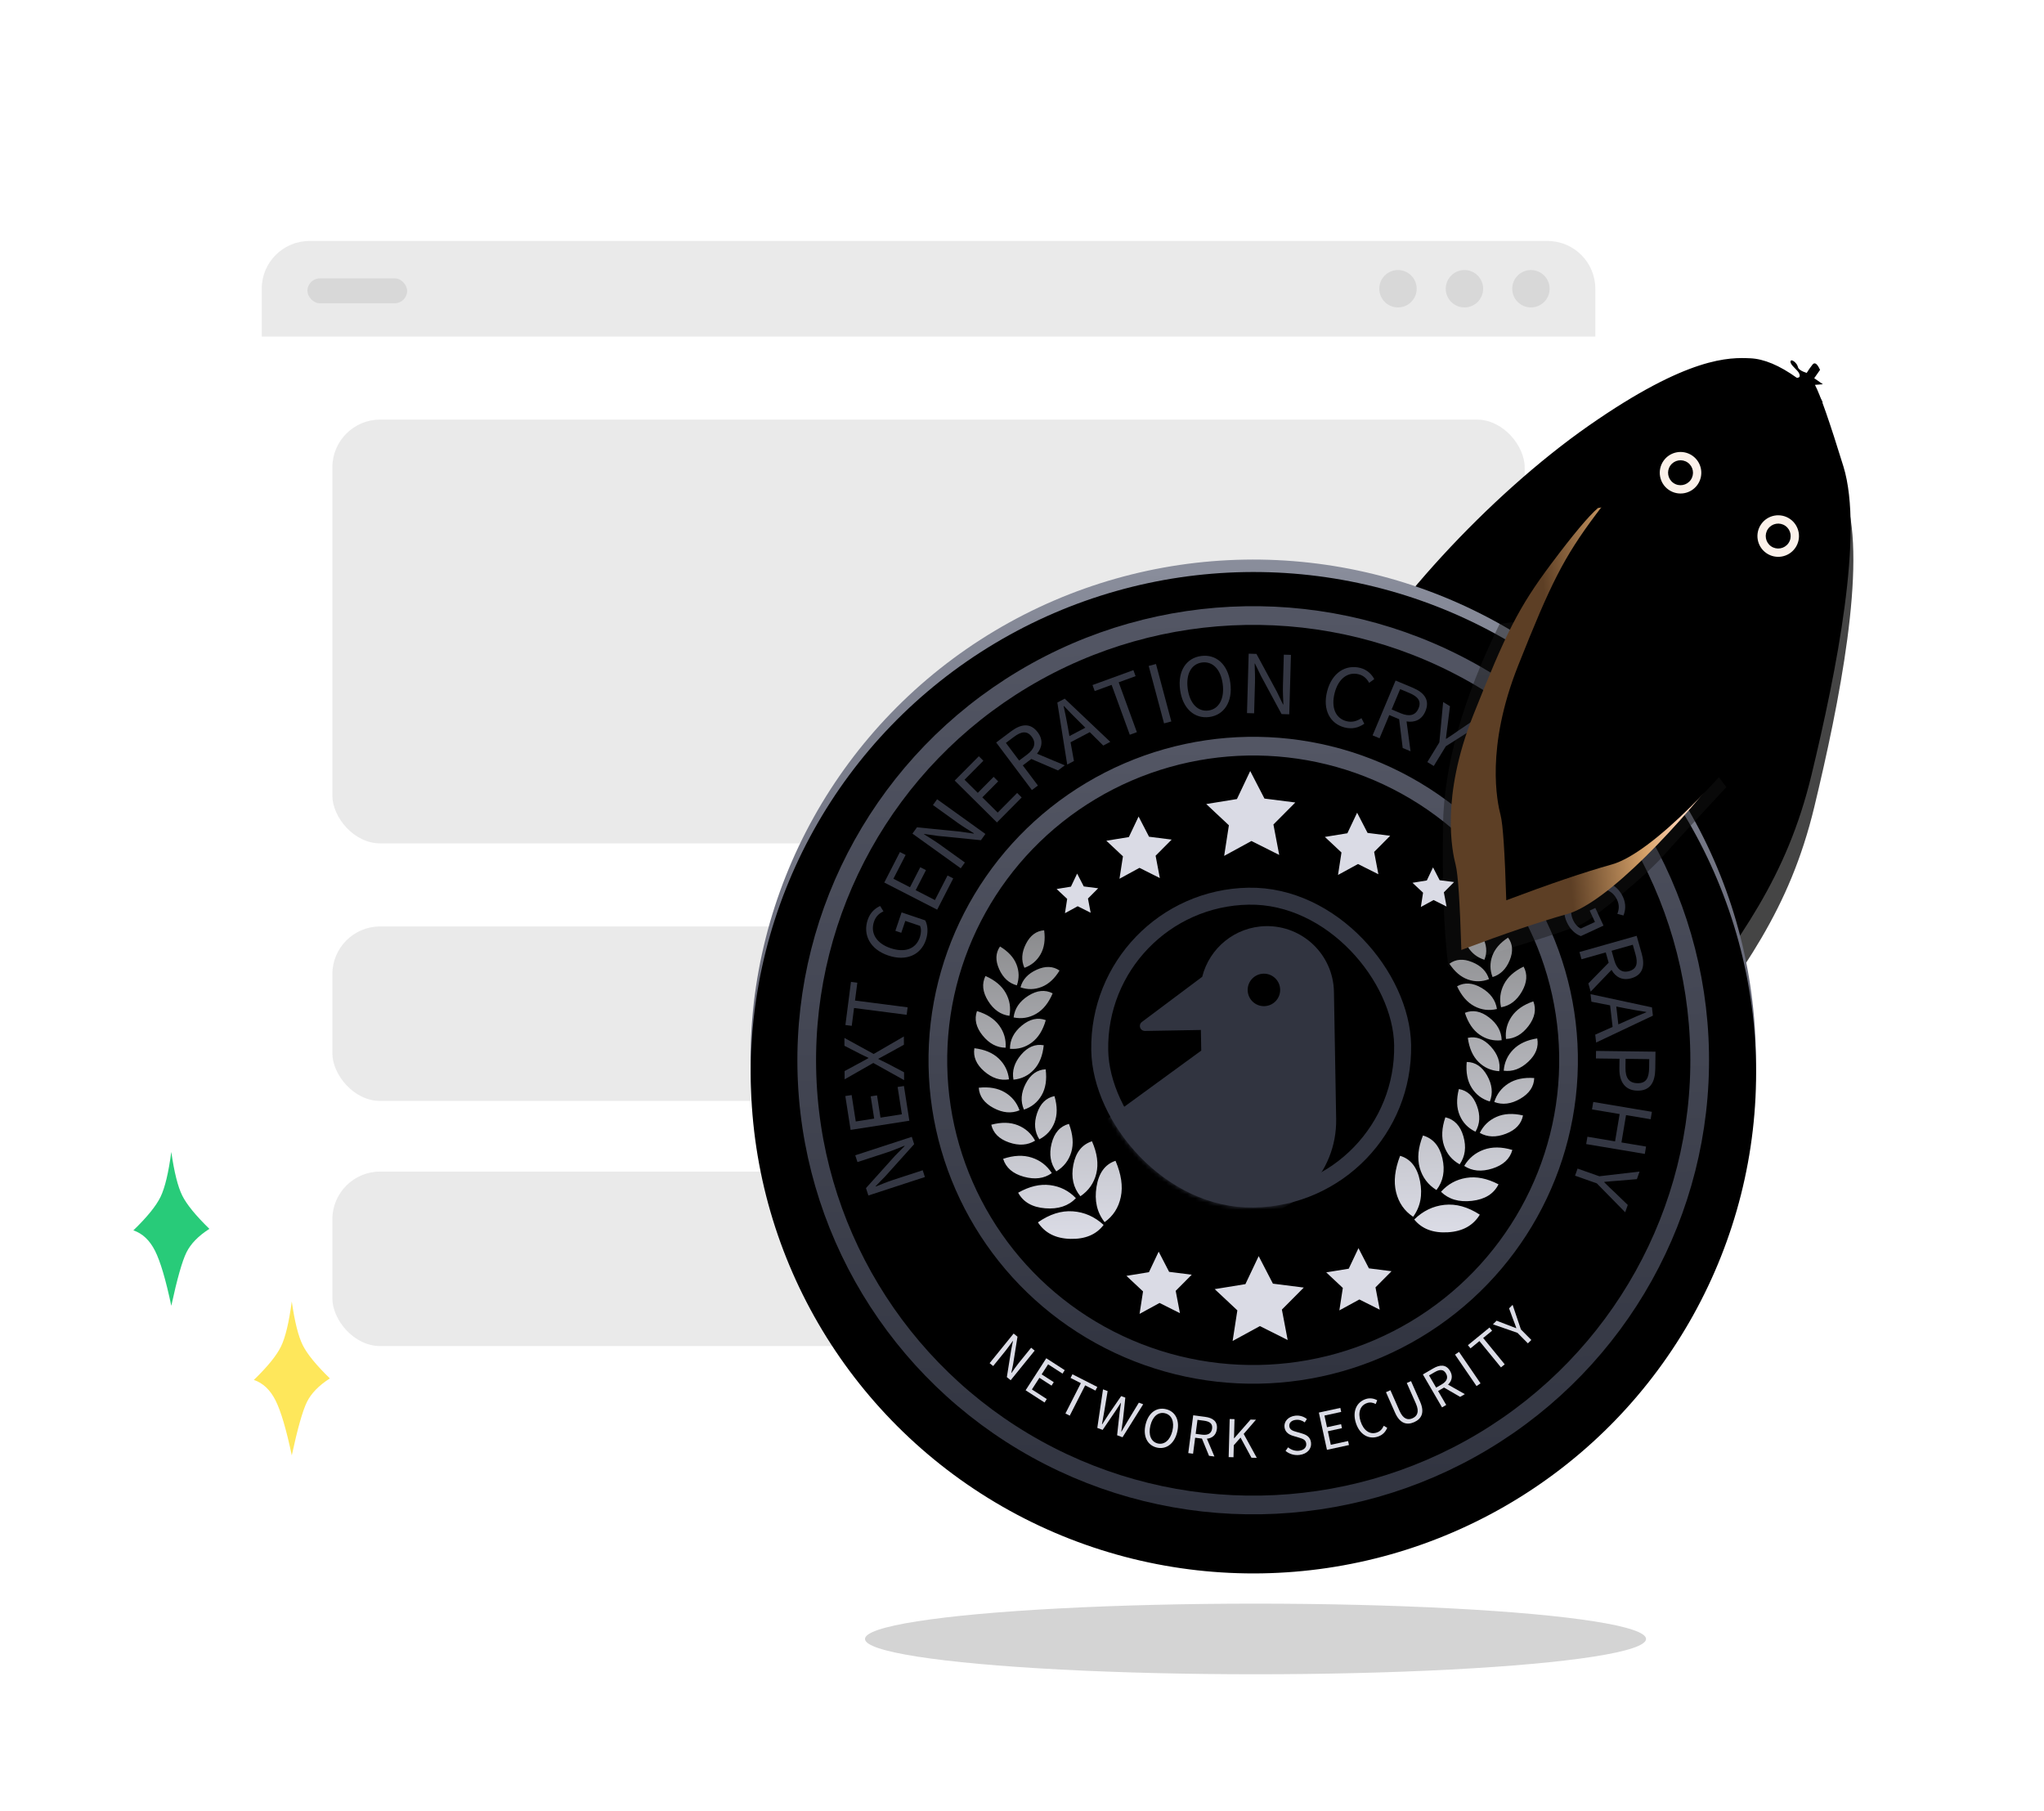 <?xml version="1.0" encoding="UTF-8"?>
<svg width="492px" height="436px" viewBox="0 0 492 436" version="1.1" xmlns="http://www.w3.org/2000/svg" xmlns:xlink="http://www.w3.org/1999/xlink">
    <title>编组 9</title>
    <defs>
        <linearGradient x1="51.463%" y1="3.553%" x2="49.554%" y2="98.487%" id="linearGradient-1">
            <stop stop-color="#454545" offset="0%"></stop>
            <stop stop-color="#131313" offset="52.914%"></stop>
            <stop stop-color="#0A0A0A" offset="100%"></stop>
        </linearGradient>
        <linearGradient x1="51.721%" y1="3.553%" x2="49.476%" y2="98.487%" id="linearGradient-2">
            <stop stop-color="#454545" offset="0%"></stop>
            <stop stop-color="#131313" offset="52.914%"></stop>
            <stop stop-color="#0A0A0A" offset="100%"></stop>
        </linearGradient>
        <linearGradient x1="60.631%" y1="29.055%" x2="35.673%" y2="46.655%" id="linearGradient-3">
            <stop stop-color="#454545" offset="0%"></stop>
            <stop stop-color="#131313" offset="52.914%"></stop>
            <stop stop-color="#0A0A0A" offset="100%"></stop>
        </linearGradient>
        <path d="M204.618,0.629 C203.193,-0.21 202.455,-0.21 202.404,0.629 C202.353,1.468 202.353,2.284 202.404,3.078 C201.092,3.491 200.224,3.491 199.8,3.078 C199.165,2.459 197.215,2.317 197.648,3.078 C198.08,3.84 200.277,3.685 201.102,4.291 C201.652,4.694 201.652,5.066 201.102,5.405 C195.979,5.353 192.031,6.211 189.259,7.981 C185.1,10.635 176.791,16.028 166.717,43.553 C156.643,71.078 151.644,109.206 154.916,131.58 C158.188,153.953 162.801,173.739 169.667,180.922 C176.534,188.105 180.864,187.828 183.363,187.46 C185.862,187.091 191.609,187.145 193.691,187.46 C195.773,187.775 204.191,188.749 205.683,188.399 C207.176,188.049 206.239,192.026 207.159,193.436 C207.772,194.377 208.58,195.094 209.583,195.587 L209.583,192.374 C211.588,194.775 213.253,195.846 214.576,195.587 C216.561,195.199 213.21,191.877 213.361,191.246 C213.512,190.615 218.316,193.686 219.609,192.374 C220.471,191.5 221.081,190.174 221.441,188.399 C218.838,188.604 216.999,188.291 215.926,187.46 C214.853,186.629 214.403,185.777 214.576,184.906 C221.316,183.738 225.092,183.331 225.903,183.688 C227.119,184.222 243.501,185.293 247.022,184.906 C250.543,184.519 266.354,174.735 266.791,149.144 C267.228,123.552 268.221,105.507 258.829,81.611 C249.436,57.716 235.855,26.784 222.553,16.443 C213.684,9.549 208.061,5.498 205.683,4.291 L207.159,3.078 L204.618,3.078 L204.618,0.629 Z" id="path-4"></path>
        <filter x="-11.9%" y="-6.9%" width="123.9%" height="113.8%" filterUnits="objectBoundingBox" id="filter-5">
            <feGaussianBlur stdDeviation="10.5" in="SourceAlpha" result="shadowBlurInner1"></feGaussianBlur>
            <feOffset dx="-5" dy="-6" in="shadowBlurInner1" result="shadowOffsetInner1"></feOffset>
            <feComposite in="shadowOffsetInner1" in2="SourceAlpha" operator="arithmetic" k2="-1" k3="1" result="shadowInnerInner1"></feComposite>
            <feColorMatrix values="0 0 0 0 1   0 0 0 0 1   0 0 0 0 1  0 0 0 0.196 0" type="matrix" in="shadowInnerInner1"></feColorMatrix>
        </filter>
        <linearGradient x1="50%" y1="0%" x2="50%" y2="100%" id="linearGradient-6">
            <stop stop-color="#8A8E9C" offset="0%"></stop>
            <stop stop-color="#3D3D4D" offset="100%"></stop>
        </linearGradient>
        <ellipse id="path-7" cx="121" cy="120.522" rx="121" ry="120.522"></ellipse>
        <filter x="-1.0%" y="-1.0%" width="102.1%" height="102.1%" filterUnits="objectBoundingBox" id="filter-8">
            <feGaussianBlur stdDeviation="1" in="SourceAlpha" result="shadowBlurInner1"></feGaussianBlur>
            <feOffset dx="0" dy="3" in="shadowBlurInner1" result="shadowOffsetInner1"></feOffset>
            <feComposite in="shadowOffsetInner1" in2="SourceAlpha" operator="arithmetic" k2="-1" k3="1" result="shadowInnerInner1"></feComposite>
            <feColorMatrix values="0 0 0 0 1   0 0 0 0 1   0 0 0 0 1  0 0 0 0.5 0" type="matrix" in="shadowInnerInner1"></feColorMatrix>
        </filter>
        <linearGradient x1="50%" y1="0%" x2="50%" y2="100%" id="linearGradient-9">
            <stop stop-color="#535664" offset="0%"></stop>
            <stop stop-color="#313440" offset="100%"></stop>
        </linearGradient>
        <linearGradient x1="50%" y1="0%" x2="50%" y2="100%" id="linearGradient-10">
            <stop stop-color="#535664" offset="0%"></stop>
            <stop stop-color="#313440" offset="100%"></stop>
        </linearGradient>
        <linearGradient x1="50%" y1="0%" x2="50%" y2="100%" id="linearGradient-11">
            <stop stop-color="#EFF0F4" stop-opacity="0.579" offset="0%"></stop>
            <stop stop-color="#DBDCE6" offset="100%"></stop>
        </linearGradient>
        <rect id="path-12" x="0" y="0" width="77" height="77" rx="38.4"></rect>
        <linearGradient x1="58.648%" y1="27.894%" x2="42.004%" y2="54.372%" id="linearGradient-14">
            <stop stop-color="#FFD5B9" offset="0%"></stop>
            <stop stop-color="#D8A36A" offset="33.944%"></stop>
            <stop stop-color="#5D3F25" offset="100%"></stop>
        </linearGradient>
        <path d="M174.898,52.545 C183.037,44.073 191.861,39.89 201.369,39.995 C210.877,40.101 218.701,42.736 224.842,47.902 C232.561,58.432 236.181,70.276 235.699,83.434 C234.977,103.17 231.305,129.032 224.842,136.9 C220.533,142.145 215.244,149.355 208.976,158.53 C202.103,149.326 197.823,144.004 196.134,142.563 C193.6,140.401 183.84,131.38 178.931,110.677 C174.022,89.975 172.966,83.128 173.385,69.967 C173.664,61.192 174.169,55.385 174.898,52.545 Z" id="path-15"></path>
        <filter x="-17.6%" y="-9.3%" width="135.2%" height="118.6%" filterUnits="objectBoundingBox" id="filter-16">
            <feGaussianBlur stdDeviation="3" in="SourceAlpha" result="shadowBlurInner1"></feGaussianBlur>
            <feOffset dx="2" dy="-16" in="shadowBlurInner1" result="shadowOffsetInner1"></feOffset>
            <feComposite in="shadowOffsetInner1" in2="SourceAlpha" operator="arithmetic" k2="-1" k3="1" result="shadowInnerInner1"></feComposite>
            <feColorMatrix values="0 0 0 0 0.4   0 0 0 0 0.263   0 0 0 0 0.142  0 0 0 1 0" type="matrix" in="shadowInnerInner1"></feColorMatrix>
        </filter>
    </defs>
    <g id="页面-1" stroke="none" stroke-width="1" fill="none" fill-rule="evenodd">
        <g id="画板备份-9" transform="translate(-818, -1402)">
            <g id="编组-23" transform="translate(818, 1380.93)">
                <g id="编组-9" transform="translate(32.102, 0)">
                    <rect id="矩形" fill="#FFFFFF" x="30.898" y="79.07" width="321" height="308" rx="11.5"></rect>
                    <rect id="矩形" fill="#EAEAEA" x="47.898" y="122.07" width="287" height="102" rx="11.5"></rect>
                    <rect id="矩形" fill="#EAEAEA" x="47.898" y="244.07" width="287" height="42" rx="11.5"></rect>
                    <rect id="矩形" fill="#EAEAEA" x="47.898" y="303.07" width="287" height="42" rx="11.5"></rect>
                    <path d="M42.398,79.07 L340.398,79.07 C346.749,79.07 351.898,84.219 351.898,90.57 L351.898,102.07 L351.898,102.07 L30.898,102.07 L30.898,90.57 C30.898,84.219 36.047,79.07 42.398,79.07 Z" id="矩形" fill="#EAEAEA"></path>
                    <g id="编组-22" transform="translate(41.898, 86.07)" fill="#D8D8D8">
                        <circle id="椭圆形" cx="262.5" cy="4.5" r="4.5"></circle>
                        <circle id="椭圆形" cx="278.5" cy="4.5" r="4.5"></circle>
                        <circle id="椭圆形" cx="294.5" cy="4.5" r="4.5"></circle>
                        <rect id="矩形" x="0" y="2" width="24" height="6" rx="3"></rect>
                    </g>
                    <ellipse id="椭圆形" fill="#D4D4D4" cx="270.108" cy="415.57" rx="94" ry="8.5"></ellipse>
                    <g id="编组-8" transform="translate(277.204, 265.058) rotate(35) translate(-277.204, -265.058) translate(94.203, 69.621)">
                        <path d="M194.117,183.184 C194.013,185.927 194.013,188.437 194.117,190.714 C194.222,192.991 194.352,195.052 194.509,196.897 C193.992,197.82 193.862,198.499 194.117,198.931 C194.373,199.364 194.661,199.885 194.981,200.493 C195.251,206.023 195.435,208.904 195.531,209.136 C195.627,209.368 195.744,209.793 195.884,210.414 C195.168,210.736 194.579,210.85 194.117,210.757 C193.656,210.664 192.93,210.549 191.94,210.414 C190.504,211.134 189.813,211.84 189.868,212.532 C189.95,213.571 189.209,215.424 189.868,215.946 C190.526,216.467 191.301,216.874 191.048,215.946 C190.796,215.018 191.167,214.412 191.048,213.86 C190.929,213.308 191.161,212.959 191.568,212.532 C191.839,212.248 192.229,212.05 192.738,211.938 L193.201,212.532 C192.155,213.442 191.734,214.112 191.94,214.543 C192.249,215.19 192.49,216.247 192.738,216.463 C192.986,216.68 194.248,216.829 194.117,216.463 C193.987,216.098 193.005,215.05 193.201,214.543 C193.397,214.037 193.984,212.579 194.117,212.532 C194.251,212.486 195.35,211.876 195.531,211.938 C195.651,211.979 195.888,211.979 196.241,211.938 C196.13,213.369 196.011,214.237 195.884,214.543 C195.692,215.002 195.796,216.359 196.241,216.463 C196.686,216.568 197.638,216.651 197.688,216.463 C197.739,216.276 197.526,215.622 197.222,214.543 C196.918,213.464 196.953,211.894 197.688,211.938 C198.424,211.981 199.14,212.969 199.427,211.938 C199.715,210.907 199.315,209.751 198.512,209.635 C197.977,209.558 197.547,209.558 197.222,209.635 L197.688,199.935 C198.363,199.184 198.53,198.442 198.189,197.707 C197.848,196.972 197.421,196.395 196.906,195.976 C196.439,192.18 196.217,189.643 196.241,188.364 C196.265,187.086 196.265,185.165 196.241,182.6 L194.117,183.184 Z" id="路径-28" fill="url(#linearGradient-1)"></path>
                        <path d="M226.545,182.373 L228.169,184.658 C227.974,188.406 227.849,190.489 227.792,190.908 C227.735,191.327 227.61,192.213 227.415,193.564 L227.415,195.097 C226.607,196.062 226.195,196.771 226.178,197.224 C226.162,197.677 226.494,198.258 227.174,198.967 L227.415,207.666 L227.415,209.999 C225.939,211.009 225.384,211.702 225.752,212.078 C226.119,212.454 226.799,212.596 227.792,212.505 C228.755,213.432 229.206,214.09 229.147,214.481 C229.087,214.871 228.761,215.331 228.169,215.861 L227.397,216.557 C229.027,217.613 229.924,217.381 230.088,215.861 C230.252,214.341 230.109,213.222 229.659,212.505 C230.318,212.272 230.778,212.272 231.04,212.505 C231.434,212.856 232.265,213.546 232.214,214.035 C232.181,214.36 232.032,214.969 231.77,215.861 L231.04,216.557 C231.312,217.382 231.703,217.612 232.214,217.248 C232.981,216.701 233.865,215.091 233.638,214.481 C233.486,214.074 233.217,213.416 232.829,212.505 C233.681,212.451 234.28,212.797 234.628,213.543 C234.976,214.289 234.976,215.062 234.628,215.861 L234.628,217.248 C236.622,217.125 237.227,216.203 236.444,214.481 C235.661,212.759 235.055,211.788 234.628,211.569 L232.829,211.211 L231.209,211.569 C230.356,211.256 229.839,210.867 229.659,210.401 C229.479,209.934 229.479,206.378 229.659,199.731 C230.188,199.002 230.482,198.275 230.54,197.552 C230.598,196.828 230.305,196.01 229.659,195.097 C230.426,191.266 230.886,188.882 231.04,187.947 C231.271,186.543 230.799,184.141 232.214,183.308 C233.158,182.752 233.363,182.372 232.829,182.166 L226.545,182.373 Z" id="路径-29" fill="url(#linearGradient-2)"></path>
                        <g id="编组-7">
                            <g id="路径-30">
                                <use fill="url(#linearGradient-3)" fill-rule="evenodd" xlink:href="#path-4"></use>
                                <use fill="black" fill-opacity="1" filter="url(#filter-5)" xlink:href="#path-4"></use>
                            </g>
                            <g id="编组-30" transform="translate(183.001, 207.89) rotate(-36) translate(-183.001, -207.89) translate(51.957, 76.916)">
                                <g id="编组-19" transform="translate(9.516, 11.461)">
                                    <g id="椭圆形">
                                        <use fill="url(#linearGradient-6)" fill-rule="evenodd" xlink:href="#path-7"></use>
                                        <use fill="black" fill-opacity="1" filter="url(#filter-8)" xlink:href="#path-7"></use>
                                    </g>
                                    <g id="Network-Security" transform="translate(56.29, 180.473)" fill="#DBDCE6" fill-rule="nonzero">
                                        <path d="M0,11.84 L0.842,12.547 L3.937,8.861 C4.556,8.124 5.116,7.321 5.673,6.581 L5.711,6.613 L5.253,8.693 L4.088,15.272 L4.997,16.036 L10.897,9.009 L10.055,8.302 L6.984,11.959 C6.373,12.686 5.781,13.527 5.234,14.276 L5.186,14.236 L5.653,12.163 L6.819,5.585 L5.9,4.813 L0,11.84 Z" id="路径"></path>
                                        <polygon id="路径" points="8.548 18.518 13.055 21.539 13.605 20.718 10.064 18.345 11.922 15.573 14.808 17.507 15.358 16.687 12.472 14.753 14.072 12.364 17.499 14.661 18.049 13.84 13.656 10.897"></polygon>
                                        <polygon id="路径" points="18.035 24.269 19.062 24.814 22.9 17.582 25.351 18.883 25.814 18.01 19.884 14.864 19.422 15.736 21.873 17.037"></polygon>
                                        <path d="M25.643,27.871 L26.924,28.372 L30.205,23.723 C30.609,23.102 31.002,22.544 31.396,21.947 L31.443,21.965 C31.328,22.672 31.214,23.339 31.102,24.073 L30.381,29.724 L31.673,30.23 L36.785,22.377 L35.749,21.972 L33.031,26.278 C32.513,27.122 31.99,27.978 31.463,28.845 L31.405,28.823 C31.571,27.814 31.733,26.817 31.879,25.827 L32.513,20.706 L31.523,20.319 L28.526,24.515 C27.957,25.353 27.388,26.191 26.83,27.033 L26.783,27.015 C26.98,26.031 27.165,25.043 27.362,24.06 L28.287,19.053 L27.181,18.62 L25.643,27.871 Z" id="路径"></path>
                                        <path d="M39.865,32.849 C42.091,33.428 44.114,32.055 44.853,29.212 C45.593,26.369 44.482,24.234 42.256,23.655 C40.03,23.075 38.02,24.399 37.28,27.242 C36.541,30.085 37.639,32.269 39.865,32.849 Z M40.12,31.869 C38.523,31.453 37.854,29.755 38.43,27.541 C39.009,25.315 40.405,24.219 42.001,24.634 C43.586,25.047 44.283,26.687 43.704,28.913 C43.128,31.127 41.704,32.281 40.12,31.869 Z" id="形状"></path>
                                        <path d="M47.431,34.317 L48.581,34.488 L49.152,30.643 L50.784,30.885 L52.414,35.058 L53.712,35.25 L51.977,30.936 C53.258,30.823 54.199,30.104 54.408,28.694 C54.689,26.802 53.465,25.938 51.623,25.664 L48.779,25.242 L47.431,34.317 Z M49.29,29.716 L49.79,26.352 L51.31,26.578 C52.732,26.79 53.449,27.326 53.271,28.525 C53.096,29.7 52.233,30.153 50.811,29.941 L49.29,29.716 Z" id="形状"></path>
                                        <polygon id="路径" points="57.135 35.456 58.297 35.507 58.426 32.61 60.082 30.807 62.618 35.7 63.904 35.757 60.847 29.94 63.862 26.571 62.563 26.513 58.537 30.951 58.5 30.949 58.704 26.341 57.543 26.29"></polygon>
                                        <path d="M74.193,35.228 C76.095,35.029 77.169,33.76 77.018,32.318 C76.877,30.963 75.991,30.427 74.887,30.078 L73.523,29.655 C72.783,29.43 71.952,29.178 71.86,28.295 C71.774,27.474 72.391,26.882 73.423,26.774 C74.268,26.686 74.975,26.951 75.589,27.415 L76.121,26.618 C75.405,26.014 74.399,25.654 73.318,25.767 C71.664,25.94 70.552,27.087 70.699,28.492 C70.838,29.822 71.913,30.363 72.796,30.635 L74.173,31.07 C75.071,31.365 75.762,31.595 75.859,32.527 C75.952,33.422 75.294,34.095 74.1,34.219 C73.155,34.318 72.189,33.967 71.471,33.35 L70.856,34.206 C71.739,34.956 72.9,35.363 74.193,35.228 Z" id="路径"></path>
                                        <polygon id="路径" points="80.821 34.112 86.142 33.054 85.949 32.085 81.769 32.917 81.118 29.643 84.526 28.965 84.333 27.997 80.925 28.675 80.364 25.855 84.41 25.05 84.217 24.082 79.031 25.113"></polygon>
                                        <path d="M93.118,31.153 C94.253,30.802 94.973,30.083 95.418,29.069 L94.595,28.564 C94.222,29.347 93.703,29.912 92.867,30.17 C91.195,30.687 89.716,29.626 89.034,27.416 C88.359,25.231 89.037,23.53 90.697,23.017 C91.45,22.785 92.142,22.95 92.747,23.3 L93.123,22.399 C92.448,21.992 91.45,21.725 90.387,22.053 C88.165,22.739 87.036,24.972 87.91,27.803 C88.788,30.645 90.944,31.824 93.118,31.153 Z" id="路径"></path>
                                        <path d="M101.926,27.819 C103.654,27.091 104.579,25.617 103.434,22.898 L101.344,17.932 L100.318,18.364 L102.424,23.364 C103.282,25.403 102.662,26.41 101.533,26.886 C100.438,27.346 99.307,27.077 98.449,25.037 L96.344,20.037 L95.272,20.489 L97.363,25.454 C98.508,28.173 100.209,28.541 101.926,27.819 Z" id="路径"></path>
                                        <path d="M108.696,24.383 L109.711,23.817 L107.817,20.422 L109.258,19.618 L113.095,21.929 L114.242,21.29 L110.234,18.931 C111.18,18.06 111.486,16.915 110.792,15.671 C109.86,14.001 108.364,14.063 106.737,14.97 L104.226,16.371 L108.696,24.383 Z M107.361,19.603 L105.704,16.634 L107.047,15.885 C108.302,15.185 109.197,15.172 109.788,16.231 C110.366,17.268 109.959,18.154 108.703,18.854 L107.361,19.603 Z" id="形状"></path>
                                        <polygon id="路径" points="117.091 19.399 118.062 18.76 113.016 11.097 112.045 11.736"></polygon>
                                        <polygon id="路径" points="123.047 15.006 123.96 14.285 118.888 7.858 121.067 6.139 120.455 5.364 115.186 9.521 115.797 10.297 117.976 8.578"></polygon>
                                        <path d="M129.628,9.334 L130.468,8.531 L128.005,5.956 L126.112,0 L125.245,0.83 L126.184,3.529 C126.452,4.207 126.667,4.884 126.907,5.605 L126.871,5.64 C126.161,5.368 125.522,5.097 124.838,4.817 L122.192,3.75 L121.298,4.606 L127.165,6.76 L129.628,9.334 Z" id="路径"></path>
                                    </g>
                                    <ellipse id="椭圆形" stroke="url(#linearGradient-9)" stroke-width="4.5" cx="121" cy="120.522" rx="107.472" ry="107.047"></ellipse>
                                    <ellipse id="椭圆形" stroke="url(#linearGradient-10)" stroke-width="4.5" cx="121" cy="120.522" rx="75.907" ry="75.607"></ellipse>
                                    <g id="椭圆形-2" transform="translate(33.068, 32.938)"></g>
                                    <path d="M182.138,16.555 C172.956,34.434 168.132,50.519 167.665,64.81 C167.199,79.102 167.431,90.429 168.362,98.792 C187.667,93.483 198.502,90.226 200.869,89.022 C204.418,87.215 216.377,77.615 220.523,73.087 C223.287,70.069 228.451,64.63 236.014,56.771 C217.663,31.283 205.67,17.982 200.036,16.868 C194.401,15.753 188.435,15.649 182.138,16.555 Z" id="路径-37" fill-opacity="0.43" fill="#151515"></path>
                                </g>
                                <g id="编组-27" transform="translate(32.105, 34.113)">
                                    <ellipse id="椭圆形" transform="translate(98.411, 97.869) scale(-1, 1) translate(-98.411, -97.869) " cx="98.411" cy="97.869" rx="83.422" ry="83.093"></ellipse>
                                    <g id="Next-Generation-Cryp" fill="#343743" fill-rule="nonzero">
                                        <path d="M18.909,124.595 L18.405,122.954 L11.229,125.16 C9.794,125.601 8.38,126.179 7.024,126.677 L7.001,126.603 L9.363,124.265 L16.463,116.636 L15.919,114.865 L2.237,119.07 L2.741,120.71 L9.862,118.522 C11.278,118.086 12.767,117.486 14.117,116.969 L14.146,117.062 L11.778,119.381 L4.678,127.011 L5.228,128.8 L18.909,124.595 Z" id="路径"></path>
                                        <polygon id="路径" points="15.403 110.98 14.244 102.597 12.718 102.808 13.628 109.394 8.471 110.108 7.728 104.738 6.202 104.949 6.945 110.319 2.502 110.933 1.621 104.559 0.095 104.77 1.225 112.94"></polygon>
                                        <path d="M14.309,101.188 L14.332,99.296 L10.496,97.183 C9.779,96.804 9.062,96.424 8.209,96.005 L8.21,95.927 C9.074,95.469 9.8,95.088 10.526,94.726 L14.412,92.667 L14.436,90.678 L7.093,94.762 L0.121,90.778 L0.098,92.669 L3.74,94.624 C4.399,94.983 5,95.264 5.814,95.663 L5.814,95.741 C4.989,96.2 4.381,96.485 3.713,96.847 L0.024,98.753 L0,100.741 L6.969,96.926 L14.309,101.188 Z" id="路径"></path>
                                        <polygon id="路径" points="15.202 85.475 15.466 83.681 2.829 81.824 3.459 77.541 1.934 77.317 0.412 87.678 1.936 87.902 2.566 83.619"></polygon>
                                        <path d="M20.136,67.553 C20.786,65.735 20.657,64.011 20.066,62.827 L14.41,60.805 L12.835,65.211 L14.248,65.717 L15.266,62.871 L18.791,64.131 C19.097,64.841 19.056,65.883 18.714,66.837 C17.677,69.739 14.976,70.574 11.579,69.36 C8.219,68.159 6.756,65.647 7.721,62.948 C8.213,61.571 9.091,60.912 10.05,60.488 L9.277,59.176 C8.175,59.652 6.89,60.58 6.221,62.453 C4.947,66.015 6.659,69.568 11.011,71.124 C15.381,72.686 18.876,71.078 20.136,67.553 Z" id="路径"></path>
                                        <polygon id="路径" points="22.985 60.304 26.981 52.844 25.623 52.117 22.484 57.978 17.894 55.52 20.453 50.741 19.095 50.014 16.536 54.793 12.582 52.675 15.62 47.003 14.262 46.275 10.368 53.547"></polygon>
                                        <path d="M28.83,50.444 L29.855,49.068 L23.835,44.583 C22.63,43.686 21.329,42.887 20.125,42.087 L20.172,42.025 L23.454,42.548 L33.804,43.767 L34.911,42.281 L23.433,33.73 L22.408,35.106 L28.381,39.557 C29.57,40.442 30.934,41.288 32.149,42.072 L32.091,42.15 L28.821,41.611 L18.47,40.392 L17.352,41.893 L28.83,50.444 Z" id="路径"></path>
                                        <polygon id="路径" points="37.732 39.558 43.794 33.653 42.72 32.549 37.956 37.189 34.323 33.459 38.207 29.677 37.132 28.573 33.249 32.356 30.119 29.143 34.729 24.653 33.654 23.549 27.745 29.305"></polygon>
                                        <path d="M46.281,31.913 L47.75,30.849 L44.194,25.937 L46.279,24.427 L52.647,27.304 L54.305,26.104 L47.665,23.183 C48.97,21.661 49.235,19.832 47.932,18.031 C46.182,15.614 43.875,15.985 41.521,17.689 L37.888,20.318 L46.281,31.913 Z M43.336,24.752 L40.226,20.456 L42.169,19.049 C43.986,17.734 45.37,17.551 46.479,19.083 C47.565,20.584 47.096,22.031 45.279,23.346 L43.336,24.752 Z" id="形状"></path>
                                        <path d="M55.184,16.815 C54.908,15.142 54.631,13.556 54.276,11.856 L54.346,11.821 C55.51,13.09 56.614,14.281 57.813,15.488 L59.406,17.131 L55.542,19.081 L55.184,16.815 Z M54.887,25.921 L56.523,25.095 L55.791,20.571 L60.457,18.217 L63.643,21.501 L65.349,20.64 L54.566,10.05 L52.773,10.955 L54.887,25.921 Z" id="形状"></path>
                                        <polygon id="路径" points="70.076 19.011 71.791 18.419 67.625 6.345 71.717 4.933 71.215 3.477 61.316 6.892 61.818 8.349 65.911 6.937"></polygon>
                                        <polygon id="路径" points="78.368 16.423 80.128 15.985 76.675 2.095 74.915 2.532"></polygon>
                                        <path d="M89.27,15.081 C92.835,14.677 95.011,11.545 94.494,6.991 C93.978,2.438 91.164,-0.049 87.599,0.356 C84.034,0.76 81.849,3.815 82.365,8.368 C82.882,12.921 85.705,15.486 89.27,15.081 Z M89.092,13.512 C86.534,13.802 84.608,11.705 84.206,8.159 C83.801,4.594 85.219,2.215 87.777,1.925 C90.315,1.637 92.249,3.635 92.654,7.2 C93.056,10.746 91.63,13.224 89.092,13.512 Z" id="形状"></path>
                                        <path d="M98.373,14.298 L100.087,14.376 L100.43,6.877 C100.499,5.377 100.432,3.851 100.42,2.406 L100.498,2.41 L101.902,5.422 L106.691,14.679 L108.541,14.763 L109.195,0.465 L107.481,0.387 L107.141,7.828 C107.073,9.308 107.136,10.912 107.168,12.358 L107.07,12.354 L105.686,9.343 L100.897,0.086 L99.027,-4.54747351e-13 L98.373,14.298 Z" id="路径"></path>
                                        <path d="M121.787,18.156 C123.573,18.649 125.123,18.308 126.561,17.349 L125.903,15.994 C124.755,16.709 123.598,17.017 122.282,16.654 C119.65,15.929 118.597,13.292 119.556,9.814 C120.505,6.374 122.826,4.708 125.439,5.429 C126.623,5.755 127.394,6.554 127.895,7.522 L129.146,6.653 C128.601,5.552 127.513,4.362 125.84,3.901 C122.343,2.937 118.984,4.923 117.755,9.378 C116.521,13.852 118.366,17.213 121.787,18.156 Z" id="路径"></path>
                                        <path d="M128.508,20.182 L130.168,20.912 L132.61,15.362 L134.966,16.398 L135.701,23.347 L137.575,24.172 L136.741,16.966 C138.714,17.323 140.426,16.628 141.321,14.593 C142.523,11.862 141.037,10.058 138.378,8.888 L134.273,7.081 L128.508,20.182 Z M133.2,14.023 L135.336,9.168 L137.531,10.134 C139.584,11.038 140.441,12.139 139.679,13.871 C138.933,15.566 137.447,15.892 135.395,14.989 L133.2,14.023 Z" id="形状"></path>
                                        <path d="M141.57,26.837 L143.1,27.809 L146.081,23.119 L154.397,18.029 L152.817,17.025 L149.079,19.455 C148.152,20.114 147.207,20.692 146.204,21.325 L146.138,21.283 C146.285,20.106 146.457,19.037 146.626,17.897 L147.254,13.491 L145.625,12.455 L144.55,22.146 L141.57,26.837 Z" id="路径"></path>
                                        <path d="M148.213,31.329 L149.618,32.475 L153.205,28.078 L155.033,29.57 C157.466,31.554 160.001,31.81 161.911,29.468 C163.883,27.05 162.912,24.848 160.434,22.827 L157.26,20.238 L148.213,31.329 Z M154.13,26.945 L157.729,22.533 L159.315,23.827 C161.265,25.417 161.828,26.732 160.521,28.334 C159.227,29.92 157.726,29.879 155.777,28.289 L154.13,26.945 Z" id="形状"></path>
                                        <polygon id="路径" points="159.423 41.721 160.636 43.069 170.127 34.521 173.024 37.738 174.169 36.707 167.161 28.926 166.016 29.957 168.913 33.174"></polygon>
                                        <path d="M167.635,52.961 C169.61,55.957 173.388,56.479 177.214,53.957 C181.04,51.435 181.983,47.8 180.009,44.804 C178.034,41.809 174.321,41.243 170.495,43.765 C166.669,46.288 165.66,49.965 167.635,52.961 Z M168.954,52.092 C167.537,49.943 168.535,47.276 171.515,45.312 C174.51,43.337 177.273,43.525 178.69,45.674 C180.096,47.807 179.19,50.436 176.194,52.411 C173.215,54.375 170.36,54.225 168.954,52.092 Z" id="形状"></path>
                                        <path d="M174.483,65.985 C175.263,67.751 176.544,68.912 177.788,69.364 L183.282,66.936 L181.39,62.655 L180.016,63.262 L181.238,66.027 L177.814,67.54 C177.104,67.236 176.416,66.452 176.006,65.525 C174.761,62.707 176.144,60.241 179.444,58.782 C182.708,57.34 185.498,58.154 186.656,60.775 C187.248,62.113 187.065,63.196 186.661,64.163 L188.125,64.582 C188.597,63.478 188.889,61.92 188.085,60.101 C186.556,56.641 182.868,55.243 178.641,57.112 C174.396,58.988 172.969,62.561 174.483,65.985 Z" id="路径"></path>
                                        <path d="M177.382,73.193 L177.845,74.946 L183.708,73.395 L184.367,75.883 L179.392,80.79 L179.915,82.769 L185.029,77.624 C185.98,79.39 187.591,80.295 189.74,79.726 C192.624,78.963 193.109,76.677 192.366,73.868 L191.219,69.532 L177.382,73.193 Z M185.122,73.021 L190.25,71.664 L190.863,73.983 C191.437,76.151 191.11,77.508 189.281,77.992 C187.49,78.466 186.309,77.508 185.736,75.34 L185.122,73.021 Z" id="形状"></path>
                                        <path d="M188.257,86.947 C189.918,87.294 191.496,87.609 193.209,87.892 L193.217,87.97 C191.613,88.597 190.104,89.195 188.544,89.877 L186.437,90.769 L186.015,86.461 L188.257,86.947 Z M179.875,83.379 L180.053,85.203 L184.536,86.155 L185.045,91.356 L180.831,93.141 L181.017,95.043 L194.789,88.815 L194.593,86.816 L179.875,83.379 Z" id="形状"></path>
                                        <path d="M180.957,97.064 L180.902,98.877 L186.574,99.047 L186.504,101.406 C186.409,104.544 187.749,106.71 190.77,106.801 C193.889,106.895 195.045,104.783 195.14,101.587 L195.263,97.494 L180.957,97.064 Z M188.036,99.091 L193.728,99.262 L193.666,101.308 C193.591,103.823 192.89,105.07 190.824,105.008 C188.777,104.946 187.897,103.73 187.972,101.216 L188.036,99.091 Z" id="形状"></path>
                                        <polygon id="路径" points="180.074 109.338 179.742 111.121 186.376 112.354 185.157 118.911 178.524 117.678 178.196 119.442 192.268 122.057 192.596 120.293 186.691 119.196 187.909 112.639 193.814 113.736 194.146 111.953"></polygon>
                                        <path d="M176.017,125.301 L175.383,127 L180.59,128.942 L187.295,136.021 L187.949,134.267 L184.796,131.114 C183.959,130.344 183.198,129.54 182.37,128.69 L182.397,128.617 C183.579,128.516 184.661,128.462 185.811,128.391 L190.252,128.091 L190.927,126.282 L181.224,127.243 L176.017,125.301 Z" id="路径"></path>
                                    </g>
                                </g>
                                <g id="编组-28">
                                    <ellipse id="椭圆形" transform="translate(131.043, 130.974) rotate(-300) translate(-131.043, -130.974) " cx="131.043" cy="130.974" rx="95.81" ry="96"></ellipse>
                                    <path d="M86.465,167.581 C89.243,167.826 91.695,168.96 93.82,170.982 C92.024,173.272 89.35,174.346 85.798,174.202 C82.247,174.058 79.655,172.689 78.024,170.093 C80.873,168.173 83.686,167.335 86.465,167.581 Z M175.958,167.581 C178.737,167.335 181.551,168.173 184.399,170.093 C182.768,172.689 180.177,174.058 176.625,174.202 C173.073,174.346 170.399,173.272 168.603,170.982 C170.728,168.96 173.18,167.826 175.958,167.581 Z M165.468,155.6 C167.993,156.388 169.554,158.445 170.151,161.771 C170.749,165.097 170.148,167.946 168.348,170.318 C166.268,168.894 164.935,166.901 164.349,164.338 C163.763,161.775 164.136,158.862 165.468,155.6 Z M96.955,155.6 C98.287,158.862 98.66,161.775 98.074,164.338 C97.488,166.901 96.155,168.894 94.075,170.318 C92.275,167.946 91.674,165.097 92.272,161.771 C92.87,158.445 94.43,156.388 96.955,155.6 Z M81.104,161.182 C83.535,161.531 85.588,162.613 87.263,164.428 C85.446,166.27 82.975,167.04 79.85,166.738 C76.726,166.435 74.573,165.147 73.392,162.872 C76.102,161.396 78.673,160.833 81.104,161.182 Z M181.319,161.182 C183.751,160.833 186.321,161.396 189.031,162.872 C187.85,165.147 185.698,166.435 182.573,166.738 C179.448,167.04 176.978,166.27 175.161,164.428 C176.835,162.613 178.888,161.531 181.319,161.182 Z M171.052,150.802 C173.477,151.55 175.005,153.413 175.636,156.391 C176.267,159.369 175.745,161.9 174.07,163.984 C172.058,162.676 170.749,160.874 170.142,158.577 C169.536,156.28 169.839,153.688 171.052,150.802 Z M91.371,150.802 C92.584,153.688 92.887,156.28 92.281,158.577 C91.675,160.874 90.366,162.676 88.354,163.984 C86.678,161.9 86.156,159.369 86.787,156.391 C87.418,153.413 88.946,151.55 91.371,150.802 Z M185.6,154.485 C187.63,153.781 189.932,153.838 192.507,154.655 C191.874,156.805 190.241,158.269 187.608,159.049 C184.975,159.828 182.724,159.578 180.854,158.298 C181.988,156.46 183.57,155.189 185.6,154.485 Z M76.823,154.485 C78.853,155.189 80.435,156.46 81.569,158.298 C79.7,159.578 77.448,159.828 74.815,159.049 C72.182,158.269 70.549,156.805 69.916,154.655 C72.491,153.838 74.794,153.781 76.823,154.485 Z M85.901,146.515 C86.828,149.092 86.974,151.371 86.338,153.35 C85.703,155.33 84.476,156.845 82.658,157.896 C81.29,155.999 80.95,153.763 81.639,151.19 C82.327,148.616 83.748,147.058 85.901,146.515 Z M176.522,146.515 C178.675,147.058 180.096,148.616 180.785,151.19 C181.473,153.763 181.133,155.999 179.765,157.896 C177.947,156.845 176.72,155.33 176.085,153.35 C175.45,151.371 175.595,149.092 176.522,146.515 Z M73.587,146.629 C75.406,147.393 76.771,148.656 77.682,150.418 C75.865,151.495 73.772,151.6 71.403,150.733 C69.033,149.865 67.635,148.42 67.209,146.399 C69.642,145.788 71.768,145.865 73.587,146.629 Z M188.837,146.629 C190.656,145.865 192.782,145.788 195.214,146.399 C194.788,148.42 193.39,149.865 191.021,150.733 C188.651,151.6 186.558,151.495 184.742,150.418 C185.653,148.656 187.018,147.393 188.837,146.629 Z M82.535,139.774 C83.201,142.207 83.169,144.32 82.439,146.114 C81.708,147.907 80.467,149.238 78.715,150.107 C77.593,148.278 77.443,146.193 78.265,143.854 C79.088,141.515 80.511,140.155 82.535,139.774 Z M179.888,139.774 C181.912,140.155 183.336,141.515 184.158,143.854 C184.98,146.193 184.831,148.278 183.708,150.107 C181.956,149.238 180.715,147.907 179.985,146.114 C179.255,144.32 179.222,142.207 179.888,139.774 Z M70.613,138.664 C72.29,139.702 73.44,141.163 74.063,143.044 C72.1,143.826 70.016,143.604 67.812,142.377 C65.607,141.151 64.454,139.506 64.35,137.443 C66.849,137.219 68.937,137.626 70.613,138.664 Z M191.81,138.664 C193.486,137.626 195.574,137.219 198.073,137.443 C197.97,139.506 196.816,141.151 194.611,142.377 C192.407,143.604 190.323,143.826 188.36,143.044 C188.983,141.163 190.133,139.702 191.81,138.664 Z M80.528,133.288 C80.804,135.795 80.44,137.877 79.437,139.535 C78.434,141.192 76.999,142.314 75.132,142.899 C74.311,140.917 74.49,138.835 75.67,136.653 C76.85,134.471 78.469,133.349 80.528,133.288 Z M181.895,133.288 C183.954,133.349 185.573,134.471 186.753,136.653 C187.933,138.835 188.112,140.917 187.291,142.899 C185.424,142.314 183.989,141.192 182.986,139.535 C181.983,137.877 181.62,135.795 181.895,133.288 Z M80.164,127.493 C79.866,129.997 79.042,131.944 77.69,133.335 C76.339,134.725 74.687,135.496 72.736,135.648 C72.383,133.533 73.028,131.544 74.671,129.683 C76.313,127.821 78.144,127.091 80.164,127.493 Z M182.259,127.493 C184.279,127.091 186.11,127.821 187.753,129.683 C189.395,131.544 190.04,133.533 189.687,135.648 C187.736,135.496 186.084,134.725 184.733,133.335 C183.381,131.944 182.557,129.997 182.259,127.493 Z M63.462,127.916 C65.948,128.258 67.89,129.122 69.289,130.509 C70.688,131.897 71.479,133.577 71.661,135.55 C69.572,135.872 67.592,135.188 65.721,133.5 C63.85,131.811 63.097,129.95 63.462,127.916 Z M198.961,127.916 C199.326,129.95 198.573,131.811 196.702,133.5 C194.832,135.188 192.851,135.872 190.762,135.55 C190.944,133.577 191.735,131.897 193.134,130.509 C194.533,129.122 196.475,128.258 198.961,127.916 Z M80.763,121.456 C80.033,123.871 78.881,125.646 77.308,126.782 C75.735,127.917 73.974,128.391 72.026,128.203 C72.047,126.059 73.029,124.212 74.971,122.663 C76.913,121.113 78.844,120.711 80.763,121.456 Z M181.66,121.456 C183.58,120.711 185.51,121.113 187.452,122.663 C189.394,124.212 190.376,126.059 190.398,128.203 C188.449,128.391 186.688,127.917 185.115,126.782 C183.542,125.646 182.39,123.871 181.66,121.456 Z M64.241,118.985 C66.629,119.751 68.391,120.938 69.527,122.546 C70.663,124.154 71.149,125.946 70.984,127.921 C68.871,127.876 67.04,126.86 65.492,124.874 C63.944,122.887 63.527,120.924 64.241,118.985 Z M198.182,118.985 C198.896,120.924 198.479,122.887 196.931,124.874 C195.383,126.86 193.552,127.876 191.439,127.921 C191.274,125.946 191.76,124.154 192.896,122.546 C194.032,120.938 195.794,119.751 198.182,118.985 Z M82.53,115.036 C81.51,117.344 80.15,118.967 78.45,119.903 C76.749,120.839 74.943,121.095 73.033,120.672 C73.316,118.547 74.517,116.833 76.634,115.531 C78.751,114.229 80.716,114.064 82.53,115.036 Z M179.893,115.036 C181.707,114.064 183.672,114.229 185.789,115.531 C187.906,116.833 189.107,118.547 189.391,120.672 C187.48,121.095 185.674,120.839 183.973,119.903 C182.273,118.967 180.913,117.344 179.893,115.036 Z M66.434,110.578 C68.71,111.628 70.314,113.02 71.245,114.754 C72.176,116.488 72.439,118.326 72.034,120.266 C69.941,119.965 68.248,118.734 66.955,116.575 C65.661,114.415 65.488,112.416 66.434,110.578 Z M195.989,110.578 C196.935,112.416 196.762,114.415 195.468,116.575 C194.175,118.734 192.482,119.965 190.39,120.266 C189.985,118.326 190.247,116.488 191.178,114.754 C192.109,113.02 193.713,111.628 195.989,110.578 Z M84.28,109.58 C83.043,111.529 81.582,112.818 79.897,113.446 C78.212,114.075 76.518,114.078 74.816,113.456 C75.352,111.579 76.679,110.187 78.794,109.282 C80.91,108.376 82.739,108.475 84.28,109.58 Z M178.143,109.58 C179.685,108.475 181.513,108.376 183.629,109.282 C185.745,110.187 187.071,111.579 187.607,113.456 C185.905,114.078 184.212,114.075 182.526,113.446 C180.841,112.818 179.38,111.529 178.143,109.58 Z M70.058,103.537 C72.015,104.77 73.309,106.225 73.94,107.904 C74.571,109.582 74.574,111.269 73.95,112.964 C72.065,112.43 70.668,111.109 69.759,109.002 C68.849,106.894 68.949,105.073 70.058,103.537 Z M192.366,103.537 C193.474,105.073 193.574,106.894 192.665,109.002 C191.755,111.109 190.358,112.43 188.473,112.964 C187.849,111.269 187.853,109.582 188.483,107.904 C189.114,106.225 190.408,104.77 192.366,103.537 Z M80.751,99.828 C81.021,102.119 80.7,104.037 79.787,105.581 C78.875,107.126 77.561,108.19 75.845,108.774 C75.076,106.978 75.227,105.066 76.299,103.036 C77.371,101.006 78.855,99.937 80.751,99.828 Z M181.672,99.828 C183.568,99.937 185.052,101.006 186.124,103.036 C187.196,105.066 187.347,106.978 186.578,108.774 C184.862,108.19 183.548,107.126 182.636,105.581 C181.723,104.037 181.402,102.119 181.672,99.828 Z" id="形状结合" fill="url(#linearGradient-11)"></path>
                                    <g id="512" transform="translate(91.581, 90.435)">
                                        <mask id="mask-13" fill="white">
                                            <use xlink:href="#path-12"></use>
                                        </mask>
                                        <rect stroke="#313440" stroke-width="4.082" x="2.041" y="2.041" width="72.918" height="72.918" rx="36.459"></rect>
                                        <g id="编组-3" mask="url(#mask-13)" fill="#313440">
                                            <g transform="translate(3.053, 9.324)" id="形状结合">
                                                <path d="M39.508,0 C48.395,-1.63256208e-15 55.599,7.205 55.599,16.092 L55.599,46.683 C55.599,59.772 44.989,70.383 31.899,70.383 L29.491,70.382 L29.757,74.709 L2.925,59.221 L0,46.143 L23.415,29.682 L23.415,24.714 L9.95,24.715 C9.613,24.715 9.294,24.573 9.068,24.328 L8.977,24.217 C8.59,23.68 8.711,22.93 9.248,22.542 L9.248,22.542 L23.961,11.923 C25.798,5.056 32.062,1.36769858e-15 39.508,0 Z M38.756,11.43 C36.596,11.43 34.845,13.18 34.845,15.34 C34.845,17.499 36.596,19.25 38.756,19.25 C40.915,19.25 42.666,17.499 42.666,15.34 C42.666,13.18 40.915,11.43 38.756,11.43 Z"></path>
                                            </g>
                                        </g>
                                    </g>
                                    <path d="M131.01,179.143 L134.323,185.83 L141.732,186.902 L136.371,192.107 L137.636,199.456 L131.01,195.986 L124.384,199.456 L125.649,192.107 L120.288,186.902 L127.697,185.83 L131.01,179.143 Z M106.96,177.646 L109.39,182.549 L114.823,183.336 L110.892,187.153 L111.82,192.542 L106.96,189.998 L102.101,192.542 L103.029,187.153 L99.098,183.336 L104.531,182.549 L106.96,177.646 Z M155.06,177.646 L157.489,182.549 L162.922,183.336 L158.991,187.153 L159.919,192.542 L155.06,189.998 L150.2,192.542 L151.128,187.153 L147.197,183.336 L152.63,182.549 L155.06,177.646 Z M88.923,86.319 L90.469,89.439 L93.926,89.94 L91.425,92.369 L92.015,95.798 L88.923,94.179 L85.831,95.798 L86.421,92.369 L83.92,89.94 L87.377,89.439 L88.923,86.319 Z M174.6,86.319 L176.146,89.439 L179.603,89.94 L177.102,92.369 L177.692,95.798 L174.6,94.179 L171.508,95.798 L172.098,92.369 L169.597,89.94 L173.054,89.439 L174.6,86.319 Z M103.954,72.844 L106.384,77.748 L111.817,78.534 L107.885,82.351 L108.813,87.741 L103.954,85.196 L99.095,87.741 L100.023,82.351 L96.092,78.534 L101.524,77.748 L103.954,72.844 Z M156.563,72.844 L158.992,77.748 L164.425,78.534 L160.494,82.351 L161.422,87.741 L156.563,85.196 L151.704,87.741 L152.632,82.351 L148.7,78.534 L154.133,77.748 L156.563,72.844 Z M131.01,62.364 L134.323,69.051 L141.732,70.123 L136.371,75.328 L137.636,82.677 L131.01,79.207 L124.384,82.677 L125.649,75.328 L120.288,70.123 L127.697,69.051 L131.01,62.364 Z" id="形状结合" fill="#DADBE5"></path>
                                </g>
                            </g>
                            <g id="路径-31">
                                <use fill="url(#linearGradient-14)" fill-rule="evenodd" xlink:href="#path-15"></use>
                                <use fill="black" fill-opacity="1" filter="url(#filter-16)" xlink:href="#path-15"></use>
                            </g>
                            <path d="M189.311,64.177 C192.281,64.886 193.678,65.933 193.501,67.318 C193.236,69.396 190.334,67.179 190.002,66.184 C189.781,65.52 189.55,64.852 189.311,64.177 Z" id="路径-26" fill="#000000" transform="translate(191.413, 66.177) rotate(-329) translate(-191.413, -66.177) "></path>
                            <path d="M215.311,64.177 C218.281,64.886 219.678,65.933 219.501,67.318 C219.236,69.396 216.334,67.179 216.002,66.184 C215.781,65.52 215.55,64.852 215.311,64.177 Z" id="路径-26备份" fill="#000000" transform="translate(217.413, 66.177) rotate(-296) translate(-217.413, -66.177) "></path>
                            <circle id="椭圆形" fill="#FBF1EA" cx="186.311" cy="34.177" r="5"></circle>
                            <circle id="椭圆形" fill="#000000" cx="186.311" cy="34.177" r="3"></circle>
                            <circle id="椭圆形备份" fill="#FBF1EA" cx="214.311" cy="33.177" r="5"></circle>
                            <circle id="椭圆形备份" fill="#000000" cx="214.311" cy="33.177" r="3"></circle>
                        </g>
                    </g>
                    <path d="M9.13,298.336 C8.462,303.361 7.6,306.967 6.542,309.153 C5.485,311.34 3.304,314.03 0,317.222 C2.198,317.961 3.94,319.607 5.224,322.161 C6.508,324.716 7.811,329.122 9.13,335.382 C10.537,328.883 11.754,324.596 12.782,322.519 C13.811,320.442 15.649,318.555 18.299,316.859 C14.996,313.642 12.815,310.966 11.758,308.829 C10.7,306.693 9.824,303.195 9.13,298.336 Z" id="路径-36备份" fill="#28CB79"></path>
                    <path d="M38.13,334.336 C37.462,339.361 36.6,342.967 35.542,345.153 C34.485,347.34 32.304,350.03 29,353.222 C31.198,353.961 32.94,355.607 34.224,358.161 C35.508,360.716 36.811,365.122 38.13,371.382 C39.537,364.883 40.754,360.596 41.782,358.519 C42.811,356.442 44.649,354.555 47.299,352.859 C43.996,349.642 41.815,346.966 40.758,344.829 C39.7,342.693 38.824,339.195 38.13,334.336 Z" id="路径-36备份-3" fill="#FEE75B"></path>
                </g>
            </g>
        </g>
    </g>
</svg>